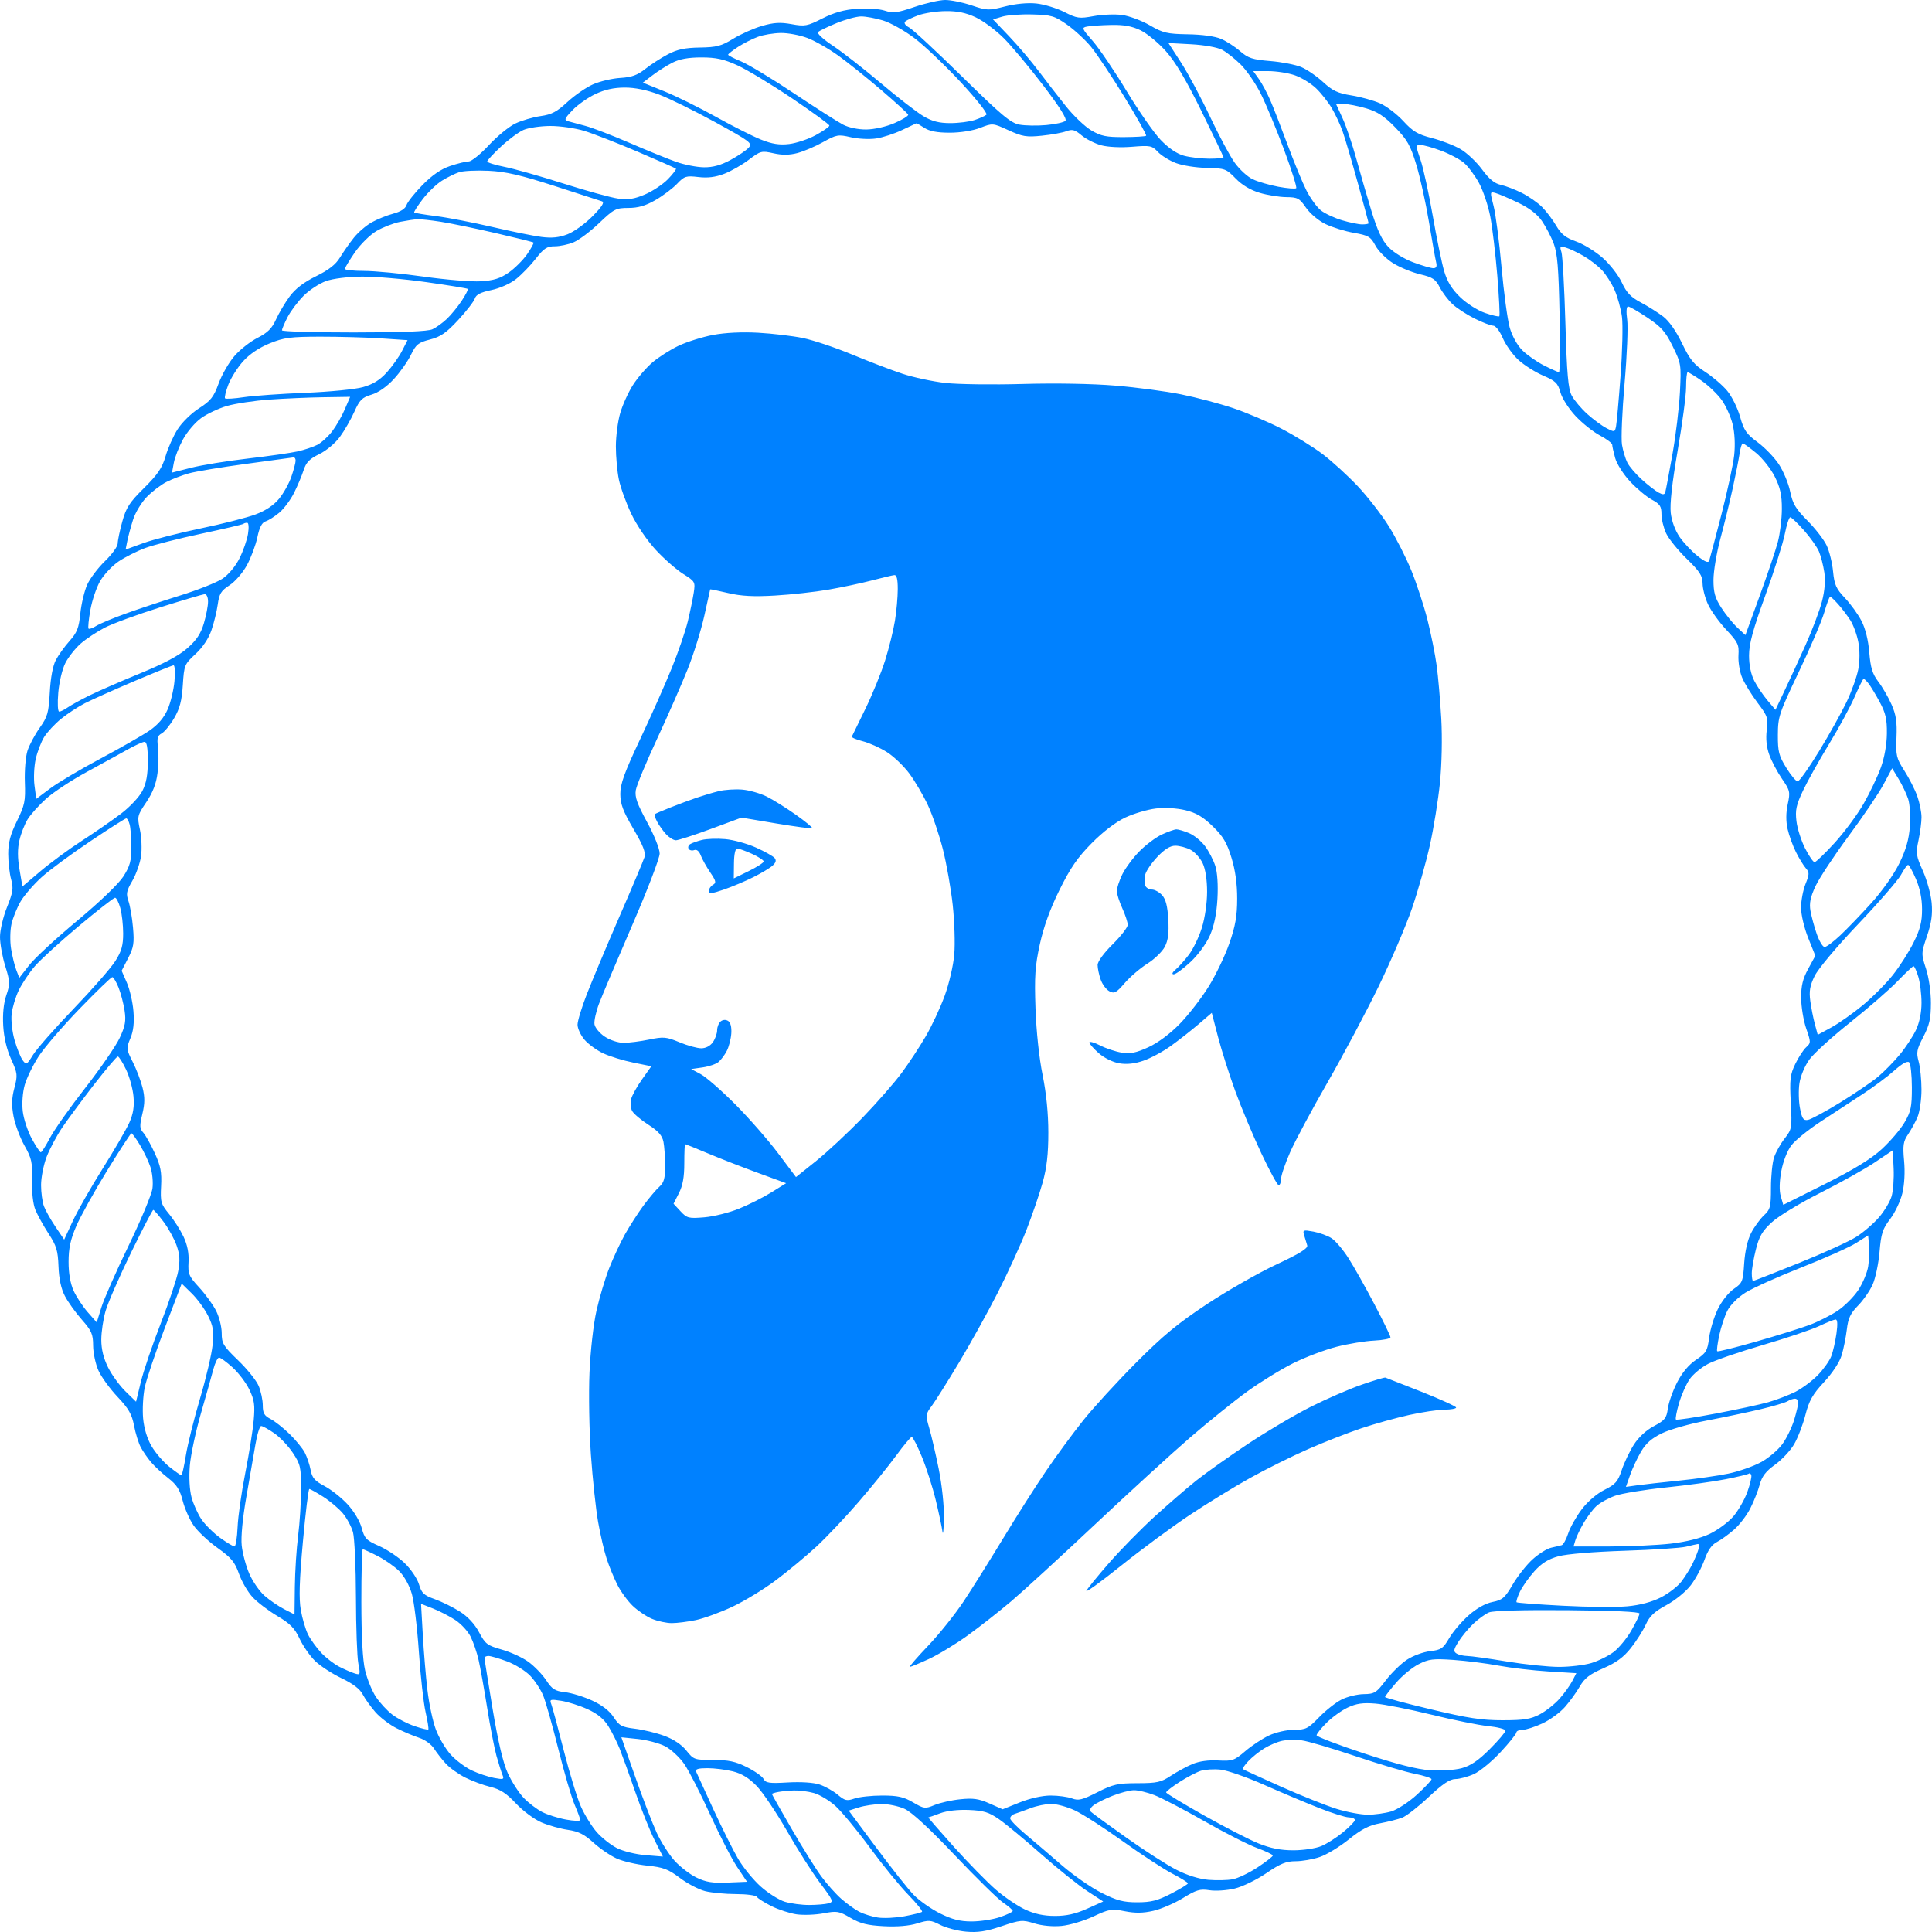 <?xml version="1.0" encoding="UTF-8"?> <svg xmlns="http://www.w3.org/2000/svg" width="75" height="75" viewBox="0 0 75 75" fill="none"> <g clip-path="url(#clip0_158_10)"> <path fill-rule="evenodd" clip-rule="evenodd" d="M35.503 0.269C34.826 0.5 34.669 0.52 34.346 0.413C34.136 0.344 33.665 0.312 33.27 0.34C32.772 0.376 32.382 0.485 31.927 0.715C31.334 1.015 31.244 1.032 30.726 0.937C30.29 0.858 30.036 0.873 29.581 1.006C29.259 1.099 28.755 1.324 28.462 1.504C28.003 1.787 27.819 1.835 27.166 1.845C26.587 1.854 26.29 1.917 25.927 2.108C25.664 2.246 25.269 2.501 25.05 2.675C24.742 2.919 24.522 2.998 24.077 3.025C23.761 3.044 23.284 3.157 23.018 3.275C22.752 3.392 22.305 3.701 22.025 3.96C21.616 4.34 21.414 4.447 20.986 4.506C20.694 4.547 20.253 4.676 20.008 4.793C19.762 4.91 19.298 5.289 18.977 5.636C18.656 5.983 18.304 6.267 18.195 6.267C18.085 6.267 17.76 6.347 17.472 6.445C17.116 6.565 16.772 6.803 16.398 7.184C16.096 7.494 15.819 7.843 15.781 7.961C15.737 8.099 15.556 8.216 15.268 8.293C15.023 8.358 14.645 8.511 14.428 8.632C14.211 8.753 13.898 9.023 13.732 9.233C13.566 9.442 13.326 9.786 13.197 9.997C13.033 10.269 12.76 10.482 12.267 10.724C11.792 10.958 11.465 11.209 11.243 11.51C11.064 11.753 10.826 12.155 10.713 12.404C10.556 12.751 10.389 12.917 9.995 13.117C9.712 13.26 9.307 13.58 9.095 13.828C8.882 14.076 8.608 14.555 8.485 14.893C8.295 15.414 8.181 15.558 7.728 15.849C7.432 16.038 7.06 16.402 6.894 16.665C6.729 16.925 6.518 17.396 6.427 17.711C6.294 18.168 6.124 18.418 5.593 18.943C5.028 19.501 4.898 19.701 4.747 20.247C4.649 20.601 4.569 20.984 4.569 21.098C4.569 21.212 4.347 21.52 4.075 21.782C3.803 22.044 3.492 22.457 3.383 22.7C3.275 22.943 3.156 23.445 3.118 23.816C3.062 24.376 2.991 24.556 2.7 24.882C2.507 25.098 2.267 25.433 2.166 25.626C2.051 25.845 1.963 26.315 1.933 26.874C1.889 27.673 1.847 27.823 1.54 28.255C1.351 28.522 1.137 28.923 1.066 29.146C0.994 29.369 0.949 29.919 0.965 30.368C0.992 31.102 0.961 31.254 0.657 31.875C0.401 32.397 0.319 32.708 0.319 33.15C0.32 33.472 0.37 33.915 0.432 34.136C0.527 34.481 0.505 34.635 0.272 35.217C0.121 35.593 0 36.109 0 36.373C0 36.636 0.092 37.145 0.204 37.505C0.392 38.109 0.395 38.195 0.245 38.635C0.14 38.944 0.098 39.36 0.125 39.823C0.152 40.279 0.263 40.745 0.433 41.12C0.682 41.668 0.689 41.736 0.558 42.235C0.452 42.636 0.444 42.908 0.527 43.343C0.588 43.659 0.779 44.169 0.951 44.474C1.228 44.965 1.262 45.121 1.244 45.811C1.231 46.289 1.281 46.736 1.373 46.964C1.457 47.168 1.687 47.584 1.884 47.888C2.192 48.359 2.248 48.545 2.271 49.163C2.289 49.647 2.371 50.027 2.519 50.311C2.641 50.545 2.937 50.959 3.177 51.23C3.558 51.663 3.613 51.79 3.615 52.24C3.616 52.523 3.71 52.959 3.823 53.208C3.936 53.458 4.27 53.916 4.564 54.227C4.994 54.682 5.12 54.901 5.203 55.342C5.261 55.643 5.378 56.021 5.464 56.182C5.55 56.343 5.731 56.604 5.865 56.763C6 56.922 6.299 57.2 6.531 57.38C6.862 57.638 6.983 57.828 7.093 58.261C7.171 58.564 7.361 58.995 7.517 59.22C7.672 59.444 8.088 59.835 8.442 60.088C8.982 60.473 9.116 60.636 9.279 61.098C9.386 61.401 9.625 61.81 9.81 62.007C9.996 62.205 10.428 62.533 10.771 62.736C11.268 63.031 11.442 63.209 11.631 63.615C11.762 63.895 12.031 64.283 12.23 64.477C12.429 64.671 12.89 64.972 13.256 65.147C13.702 65.36 13.973 65.566 14.081 65.776C14.17 65.947 14.393 66.259 14.576 66.468C14.76 66.677 15.129 66.958 15.398 67.092C15.666 67.227 16.061 67.393 16.275 67.463C16.49 67.532 16.747 67.718 16.847 67.876C16.947 68.033 17.154 68.299 17.307 68.465C17.46 68.631 17.801 68.875 18.064 69.007C18.327 69.139 18.767 69.302 19.043 69.369C19.423 69.462 19.661 69.618 20.029 70.011C20.298 70.298 20.74 70.627 21.016 70.745C21.292 70.863 21.756 70.994 22.048 71.036C22.459 71.096 22.684 71.209 23.039 71.534C23.292 71.764 23.7 72.042 23.945 72.151C24.191 72.26 24.723 72.383 25.126 72.424C25.749 72.488 25.94 72.56 26.389 72.899C26.68 73.119 27.122 73.351 27.372 73.414C27.622 73.477 28.162 73.528 28.571 73.528C28.98 73.528 29.345 73.577 29.381 73.637C29.418 73.697 29.672 73.857 29.945 73.995C30.219 74.132 30.658 74.275 30.921 74.314C31.184 74.352 31.654 74.335 31.966 74.276C32.491 74.176 32.57 74.189 33.016 74.451C33.395 74.673 33.674 74.743 34.309 74.776C34.825 74.804 35.294 74.764 35.606 74.667C36.055 74.528 36.125 74.532 36.5 74.725C36.724 74.839 37.174 74.957 37.5 74.987C37.954 75.028 38.277 74.979 38.877 74.777C39.612 74.529 39.69 74.523 40.152 74.666C40.45 74.759 40.865 74.798 41.208 74.765C41.518 74.736 42.073 74.57 42.441 74.398C43.061 74.109 43.153 74.093 43.667 74.195C44.068 74.274 44.374 74.27 44.77 74.179C45.072 74.111 45.59 73.887 45.923 73.683C46.441 73.364 46.587 73.321 46.951 73.379C47.185 73.416 47.624 73.388 47.928 73.315C48.235 73.241 48.781 72.976 49.158 72.718C49.701 72.346 49.928 72.253 50.295 72.253C50.547 72.253 50.97 72.18 51.235 72.089C51.5 71.999 52.007 71.692 52.361 71.406C52.851 71.012 53.143 70.86 53.572 70.781C53.883 70.723 54.271 70.625 54.432 70.563C54.594 70.501 55.059 70.139 55.464 69.758C56.004 69.251 56.281 69.065 56.498 69.063C56.661 69.062 56.986 68.974 57.219 68.868C57.453 68.761 57.919 68.377 58.255 68.014C58.592 67.651 58.866 67.308 58.866 67.253C58.866 67.198 58.974 67.153 59.105 67.152C59.237 67.151 59.584 67.04 59.877 66.903C60.169 66.767 60.562 66.481 60.75 66.266C60.938 66.053 61.198 65.693 61.328 65.467C61.513 65.146 61.711 64.993 62.244 64.761C62.743 64.543 63.028 64.334 63.313 63.973C63.526 63.703 63.787 63.291 63.892 63.059C64.039 62.736 64.225 62.561 64.689 62.31C65.033 62.124 65.443 61.79 65.638 61.535C65.826 61.288 66.065 60.845 66.169 60.55C66.298 60.182 66.449 59.966 66.648 59.862C66.808 59.779 67.11 59.561 67.319 59.377C67.528 59.194 67.811 58.823 67.947 58.554C68.084 58.285 68.248 57.87 68.312 57.633C68.399 57.31 68.547 57.116 68.906 56.859C69.169 56.67 69.502 56.314 69.647 56.067C69.791 55.821 69.989 55.309 70.085 54.931C70.229 54.372 70.364 54.132 70.811 53.65C71.14 53.295 71.414 52.877 71.494 52.609C71.568 52.364 71.657 51.915 71.694 51.612C71.745 51.175 71.834 50.984 72.127 50.686C72.33 50.48 72.586 50.112 72.695 49.87C72.804 49.627 72.925 49.055 72.964 48.599C73.024 47.887 73.082 47.707 73.376 47.322C73.564 47.076 73.777 46.625 73.85 46.321C73.931 45.983 73.957 45.492 73.917 45.064C73.862 44.465 73.884 44.313 74.067 44.042C74.186 43.866 74.353 43.562 74.438 43.365C74.522 43.167 74.592 42.689 74.592 42.302C74.592 41.915 74.542 41.42 74.481 41.203C74.386 40.857 74.408 40.74 74.665 40.247C74.902 39.791 74.957 39.545 74.958 38.941C74.959 38.511 74.879 37.948 74.768 37.607C74.579 37.025 74.58 37.007 74.808 36.332C74.98 35.823 75.026 35.493 74.987 35.048C74.957 34.718 74.804 34.16 74.646 33.808C74.382 33.22 74.368 33.123 74.476 32.622C74.54 32.322 74.593 31.918 74.593 31.724C74.593 31.529 74.52 31.163 74.43 30.91C74.341 30.657 74.115 30.212 73.929 29.922C73.616 29.434 73.593 29.335 73.622 28.625C73.647 28.022 73.605 27.745 73.429 27.347C73.306 27.068 73.075 26.669 72.916 26.462C72.688 26.162 72.616 25.927 72.566 25.329C72.528 24.856 72.415 24.398 72.265 24.107C72.132 23.85 71.843 23.449 71.621 23.215C71.278 22.853 71.21 22.7 71.16 22.186C71.129 21.854 71.017 21.4 70.912 21.177C70.807 20.953 70.472 20.52 70.168 20.214C69.71 19.754 69.593 19.557 69.494 19.081C69.429 18.765 69.23 18.288 69.054 18.021C68.877 17.755 68.505 17.37 68.228 17.166C67.796 16.849 67.698 16.706 67.55 16.18C67.455 15.841 67.23 15.387 67.05 15.171C66.87 14.955 66.485 14.624 66.193 14.435C65.757 14.152 65.599 13.957 65.296 13.329C65.069 12.856 64.791 12.46 64.565 12.288C64.364 12.135 63.974 11.889 63.697 11.742C63.306 11.535 63.142 11.361 62.958 10.965C62.828 10.685 62.493 10.254 62.212 10.007C61.931 9.759 61.468 9.474 61.182 9.373C60.778 9.23 60.606 9.093 60.411 8.761C60.274 8.526 60.025 8.198 59.86 8.033C59.694 7.867 59.343 7.623 59.08 7.49C58.816 7.358 58.447 7.216 58.259 7.175C58.016 7.123 57.806 6.95 57.532 6.576C57.319 6.287 56.946 5.934 56.702 5.791C56.458 5.648 55.958 5.454 55.592 5.36C55.04 5.219 54.849 5.106 54.479 4.702C54.233 4.434 53.827 4.124 53.577 4.012C53.327 3.901 52.827 3.762 52.467 3.704C51.93 3.618 51.731 3.524 51.362 3.184C51.114 2.956 50.732 2.694 50.512 2.602C50.292 2.51 49.751 2.405 49.309 2.369C48.622 2.313 48.454 2.258 48.142 1.987C47.942 1.813 47.607 1.597 47.398 1.508C47.169 1.409 46.662 1.339 46.115 1.331C45.31 1.318 45.15 1.281 44.637 0.983C44.321 0.8 43.837 0.619 43.562 0.581C43.287 0.543 42.79 0.563 42.456 0.625C41.896 0.728 41.809 0.716 41.312 0.464C41.016 0.314 40.528 0.166 40.228 0.135C39.893 0.101 39.425 0.145 39.015 0.25C38.379 0.413 38.318 0.411 37.719 0.209C37.373 0.093 36.91 -0.001 36.689 1.74098e-05C36.468 0.002 35.934 0.123 35.503 0.269ZM37.881 0.674C38.173 0.811 38.666 1.179 38.977 1.492C39.287 1.805 39.974 2.628 40.503 3.322C41.145 4.164 41.429 4.62 41.359 4.691C41.3 4.749 40.965 4.823 40.613 4.855C40.261 4.887 39.793 4.879 39.571 4.837C39.235 4.774 38.872 4.47 37.356 2.98C36.359 1.999 35.43 1.138 35.292 1.066C35.148 0.99 35.082 0.894 35.136 0.84C35.187 0.789 35.419 0.677 35.652 0.592C35.884 0.507 36.361 0.434 36.712 0.431C37.17 0.426 37.499 0.495 37.881 0.674ZM41.419 0.954C41.711 1.158 42.134 1.55 42.359 1.824C42.584 2.098 43.167 2.975 43.655 3.771C44.142 4.568 44.519 5.242 44.492 5.269C44.465 5.296 44.077 5.32 43.629 5.322C42.949 5.325 42.74 5.283 42.366 5.063C42.12 4.919 41.676 4.497 41.38 4.125C41.083 3.754 40.607 3.14 40.321 2.76C40.036 2.38 39.52 1.773 39.176 1.411L38.549 0.753L38.906 0.645C39.102 0.586 39.628 0.547 40.075 0.56C40.815 0.58 40.937 0.616 41.419 0.954ZM34.275 0.793C34.563 0.88 35.112 1.187 35.494 1.476C35.877 1.764 36.685 2.532 37.289 3.183C37.899 3.839 38.347 4.404 38.294 4.452C38.242 4.499 38.037 4.592 37.838 4.658C37.639 4.725 37.213 4.779 36.891 4.779C36.459 4.779 36.187 4.71 35.854 4.514C35.606 4.369 34.86 3.791 34.198 3.231C33.535 2.67 32.694 2.014 32.33 1.773C31.965 1.532 31.706 1.294 31.756 1.245C31.805 1.196 32.127 1.039 32.472 0.898C32.817 0.756 33.246 0.639 33.425 0.637C33.605 0.636 33.987 0.706 34.275 0.793ZM44.276 1.176C44.528 1.298 44.972 1.664 45.262 1.99C45.63 2.402 46.05 3.112 46.644 4.32C47.113 5.276 47.497 6.081 47.497 6.109C47.497 6.137 47.246 6.16 46.939 6.16C46.632 6.159 46.19 6.107 45.956 6.043C45.681 5.967 45.363 5.75 45.053 5.426C44.79 5.151 44.193 4.293 43.726 3.519C43.259 2.746 42.672 1.88 42.422 1.594C41.989 1.098 41.979 1.073 42.209 1.029C42.341 1.003 42.757 0.976 43.133 0.968C43.632 0.958 43.941 1.014 44.276 1.176ZM31.342 1.474C31.633 1.584 32.172 1.891 32.538 2.155C32.905 2.418 33.66 3.023 34.215 3.499C34.77 3.974 35.238 4.402 35.255 4.45C35.272 4.498 35.032 4.646 34.723 4.779C34.399 4.919 33.937 5.023 33.63 5.026C33.315 5.029 32.948 4.953 32.727 4.838C32.523 4.732 31.662 4.183 30.814 3.618C29.967 3.052 29.047 2.497 28.77 2.383C28.492 2.269 28.265 2.152 28.266 2.122C28.267 2.093 28.44 1.957 28.652 1.819C28.864 1.682 29.21 1.506 29.422 1.429C29.632 1.351 30.032 1.284 30.309 1.28C30.586 1.276 31.051 1.363 31.342 1.474ZM47.444 1.934C47.619 2.026 47.947 2.286 48.172 2.511C48.397 2.735 48.743 3.239 48.94 3.63C49.137 4.02 49.542 4.993 49.84 5.792C50.137 6.59 50.353 7.271 50.319 7.305C50.285 7.339 49.974 7.313 49.626 7.249C49.279 7.184 48.831 7.054 48.632 6.959C48.432 6.865 48.118 6.577 47.933 6.319C47.748 6.062 47.314 5.252 46.969 4.52C46.623 3.787 46.119 2.846 45.849 2.429L45.358 1.67L46.242 1.718C46.752 1.746 47.26 1.837 47.444 1.934ZM28.623 2.534C28.993 2.702 29.949 3.279 30.746 3.816C31.543 4.353 32.196 4.83 32.196 4.875C32.196 4.921 31.959 5.087 31.668 5.245C31.378 5.403 30.912 5.558 30.632 5.591C30.255 5.635 29.975 5.591 29.548 5.421C29.231 5.295 28.442 4.897 27.794 4.536C27.147 4.175 26.243 3.728 25.786 3.544L24.955 3.208L25.33 2.922C25.536 2.764 25.885 2.544 26.104 2.432C26.381 2.291 26.724 2.229 27.227 2.229C27.796 2.229 28.093 2.294 28.623 2.534ZM50.272 2.924C50.528 3.014 50.897 3.241 51.092 3.429C51.287 3.616 51.56 3.962 51.7 4.198C51.839 4.434 52.029 4.84 52.121 5.101C52.214 5.362 52.478 6.261 52.709 7.099C52.94 7.936 53.129 8.642 53.129 8.666C53.129 8.691 53.018 8.711 52.882 8.711C52.747 8.711 52.395 8.639 52.1 8.551C51.805 8.464 51.436 8.292 51.28 8.169C51.124 8.046 50.871 7.699 50.718 7.398C50.565 7.097 50.237 6.301 49.988 5.629C49.739 4.957 49.435 4.174 49.312 3.89C49.189 3.606 48.99 3.235 48.87 3.067L48.651 2.76H49.23C49.547 2.76 50.017 2.834 50.272 2.924ZM25.579 3.668C25.975 3.817 26.959 4.301 27.765 4.743C29.133 5.494 29.22 5.56 29.064 5.732C28.972 5.834 28.656 6.048 28.362 6.208C27.986 6.412 27.678 6.498 27.328 6.494C27.054 6.491 26.567 6.396 26.245 6.282C25.924 6.168 25.107 5.835 24.43 5.542C23.753 5.249 22.988 4.955 22.73 4.888C22.472 4.821 22.172 4.74 22.064 4.709C21.89 4.658 21.908 4.61 22.224 4.277C22.419 4.071 22.819 3.79 23.111 3.651C23.476 3.478 23.833 3.399 24.251 3.399C24.646 3.398 25.111 3.492 25.579 3.668ZM53.029 4.204C53.472 4.334 53.735 4.506 54.158 4.94C54.629 5.423 54.75 5.635 54.98 6.391C55.129 6.878 55.349 7.874 55.47 8.604C55.591 9.335 55.717 10.04 55.749 10.172C55.791 10.343 55.761 10.411 55.641 10.411C55.549 10.411 55.197 10.308 54.859 10.182C54.509 10.052 54.097 9.798 53.901 9.592C53.651 9.329 53.472 8.951 53.243 8.201C53.07 7.634 52.803 6.715 52.651 6.16C52.499 5.605 52.26 4.9 52.12 4.593L51.865 4.035H52.159C52.32 4.035 52.712 4.111 53.029 4.204ZM35.887 4.965C36.085 5.094 36.383 5.151 36.867 5.151C37.277 5.151 37.761 5.074 38.049 4.963C38.535 4.775 38.538 4.775 39.151 5.056C39.689 5.303 39.848 5.329 40.444 5.267C40.818 5.229 41.247 5.151 41.398 5.093C41.626 5.007 41.726 5.034 41.986 5.253C42.159 5.398 42.501 5.572 42.747 5.639C43.009 5.71 43.505 5.734 43.948 5.697C44.652 5.639 44.719 5.652 44.947 5.895C45.081 6.038 45.396 6.233 45.647 6.329C45.898 6.425 46.436 6.51 46.843 6.518C47.55 6.532 47.601 6.55 47.967 6.927C48.215 7.183 48.543 7.379 48.899 7.485C49.201 7.575 49.667 7.65 49.934 7.652C50.374 7.656 50.445 7.693 50.699 8.062C50.858 8.292 51.186 8.568 51.456 8.698C51.718 8.825 52.215 8.979 52.56 9.039C53.127 9.139 53.208 9.187 53.397 9.538C53.512 9.751 53.822 10.058 54.085 10.22C54.348 10.382 54.819 10.575 55.132 10.649C55.616 10.763 55.729 10.838 55.892 11.155C55.998 11.359 56.22 11.653 56.386 11.807C56.552 11.962 56.938 12.213 57.242 12.365C57.547 12.517 57.872 12.642 57.963 12.642C58.06 12.642 58.217 12.845 58.337 13.123C58.45 13.388 58.723 13.77 58.944 13.972C59.164 14.174 59.596 14.448 59.903 14.58C60.389 14.789 60.476 14.874 60.575 15.231C60.638 15.46 60.897 15.866 61.16 16.147C61.419 16.425 61.846 16.766 62.109 16.905C62.371 17.044 62.586 17.206 62.586 17.264C62.586 17.323 62.638 17.556 62.701 17.783C62.764 18.011 63.025 18.419 63.283 18.695C63.54 18.97 63.918 19.285 64.124 19.396C64.438 19.565 64.498 19.655 64.498 19.956C64.498 20.153 64.579 20.488 64.679 20.702C64.778 20.915 65.137 21.359 65.476 21.689C65.983 22.182 66.092 22.352 66.094 22.645C66.095 22.842 66.188 23.205 66.301 23.452C66.413 23.699 66.732 24.145 67.01 24.442C67.469 24.933 67.513 25.023 67.487 25.439C67.472 25.691 67.535 26.08 67.629 26.304C67.723 26.529 67.99 26.965 68.224 27.275C68.619 27.798 68.645 27.873 68.585 28.342C68.543 28.675 68.576 29 68.683 29.299C68.773 29.548 68.995 29.969 69.177 30.233C69.489 30.687 69.502 30.744 69.4 31.218C69.329 31.55 69.327 31.879 69.394 32.18C69.451 32.432 69.597 32.837 69.72 33.08C69.842 33.323 70.014 33.604 70.102 33.704C70.245 33.867 70.243 33.933 70.09 34.317C69.995 34.554 69.917 34.966 69.917 35.233C69.917 35.507 70.037 36.018 70.194 36.41L70.471 37.102L70.194 37.611C69.983 37.999 69.918 38.268 69.921 38.743C69.923 39.086 70.011 39.617 70.116 39.923C70.302 40.46 70.302 40.485 70.115 40.654C70.009 40.75 69.819 41.042 69.693 41.302C69.492 41.718 69.471 41.901 69.518 42.799C69.57 43.791 69.562 43.834 69.279 44.198C69.118 44.404 68.933 44.736 68.868 44.934C68.802 45.133 68.748 45.663 68.748 46.111C68.748 46.852 68.723 46.95 68.472 47.184C68.32 47.326 68.098 47.633 67.977 47.867C67.841 48.131 67.74 48.577 67.709 49.043C67.663 49.752 67.641 49.806 67.303 50.038C67.1 50.177 66.831 50.519 66.682 50.828C66.537 51.128 66.387 51.626 66.348 51.934C66.283 52.439 66.234 52.523 65.841 52.787C65.556 52.978 65.301 53.284 65.103 53.67C64.937 53.994 64.776 54.45 64.745 54.683C64.695 55.054 64.629 55.136 64.204 55.362C63.901 55.523 63.607 55.795 63.421 56.089C63.258 56.347 63.047 56.79 62.953 57.073C62.806 57.515 62.711 57.623 62.285 57.835C61.989 57.982 61.633 58.288 61.404 58.59C61.192 58.87 60.955 59.29 60.878 59.524C60.801 59.758 60.687 59.965 60.626 59.983C60.564 60.001 60.381 60.045 60.218 60.081C60.056 60.116 59.731 60.319 59.496 60.532C59.261 60.744 58.913 61.184 58.723 61.51C58.418 62.03 58.325 62.112 57.941 62.188C57.666 62.242 57.325 62.432 57.015 62.705C56.746 62.942 56.406 63.341 56.259 63.59C56.021 63.997 55.943 64.05 55.515 64.098C55.252 64.128 54.847 64.278 54.615 64.432C54.383 64.585 54.013 64.947 53.794 65.235C53.427 65.717 53.357 65.76 52.938 65.766C52.688 65.769 52.299 65.865 52.074 65.98C51.85 66.094 51.457 66.404 51.202 66.669C50.78 67.106 50.692 67.15 50.232 67.151C49.946 67.152 49.524 67.248 49.261 67.372C49.005 67.492 48.59 67.766 48.339 67.982C47.914 68.346 47.839 68.371 47.291 68.341C46.916 68.32 46.55 68.371 46.289 68.481C46.064 68.576 45.685 68.782 45.449 68.938C45.072 69.188 44.913 69.223 44.154 69.224C43.388 69.225 43.212 69.265 42.599 69.576C42.01 69.874 41.863 69.91 41.614 69.815C41.452 69.754 41.08 69.703 40.787 69.703C40.466 69.703 39.989 69.809 39.588 69.97L38.922 70.237L38.409 70.01C37.997 69.827 37.776 69.796 37.278 69.848C36.938 69.883 36.488 69.984 36.278 70.072C35.914 70.224 35.872 70.219 35.444 69.968C35.08 69.754 34.85 69.703 34.248 69.703C33.838 69.703 33.352 69.756 33.169 69.82C32.874 69.922 32.798 69.905 32.518 69.669C32.344 69.523 32.026 69.345 31.813 69.275C31.579 69.197 31.089 69.166 30.583 69.195C29.861 69.237 29.727 69.218 29.642 69.059C29.588 68.957 29.294 68.75 28.989 68.598C28.55 68.379 28.28 68.322 27.686 68.322C26.96 68.322 26.927 68.311 26.646 67.959C26.463 67.729 26.15 67.519 25.796 67.388C25.488 67.274 24.973 67.148 24.652 67.109C24.134 67.046 24.039 66.995 23.821 66.661C23.659 66.413 23.373 66.193 22.983 66.014C22.656 65.864 22.184 65.719 21.932 65.691C21.544 65.647 21.433 65.577 21.202 65.226C21.051 64.999 20.741 64.678 20.511 64.511C20.282 64.345 19.816 64.131 19.477 64.036C18.915 63.877 18.838 63.819 18.598 63.365C18.428 63.045 18.163 62.758 17.854 62.562C17.589 62.394 17.151 62.177 16.879 62.08C16.454 61.929 16.367 61.847 16.264 61.5C16.197 61.276 15.948 60.909 15.707 60.678C15.468 60.448 15.023 60.15 14.717 60.015C14.22 59.796 14.15 59.723 14.041 59.315C13.97 59.051 13.74 58.665 13.494 58.399C13.261 58.145 12.858 57.826 12.599 57.689C12.217 57.486 12.115 57.369 12.059 57.066C12.02 56.861 11.919 56.558 11.833 56.392C11.747 56.227 11.479 55.899 11.236 55.663C10.994 55.428 10.662 55.166 10.498 55.082C10.258 54.958 10.201 54.856 10.201 54.555C10.201 54.35 10.129 54.012 10.042 53.803C9.955 53.595 9.596 53.147 9.245 52.809C8.666 52.251 8.607 52.153 8.607 51.753C8.607 51.51 8.508 51.118 8.387 50.881C8.266 50.643 7.97 50.236 7.729 49.975C7.329 49.541 7.294 49.457 7.319 48.99C7.337 48.648 7.273 48.325 7.126 48.011C7.004 47.753 6.751 47.355 6.562 47.126C6.245 46.74 6.222 46.661 6.254 46.044C6.282 45.502 6.236 45.263 6.008 44.766C5.854 44.429 5.653 44.071 5.562 43.97C5.419 43.812 5.414 43.71 5.525 43.246C5.625 42.831 5.626 42.592 5.532 42.218C5.465 41.95 5.293 41.501 5.151 41.221C4.902 40.73 4.899 40.694 5.062 40.304C5.18 40.021 5.216 39.704 5.18 39.257C5.152 38.904 5.037 38.406 4.925 38.15L4.722 37.684L4.973 37.197C5.189 36.779 5.216 36.611 5.163 36.011C5.13 35.627 5.05 35.164 4.987 34.982C4.888 34.697 4.908 34.587 5.137 34.193C5.283 33.941 5.435 33.511 5.475 33.239C5.514 32.966 5.495 32.503 5.432 32.209C5.322 31.694 5.33 31.658 5.68 31.139C5.932 30.764 6.064 30.422 6.115 30.01C6.156 29.684 6.164 29.229 6.133 28.998C6.087 28.66 6.115 28.557 6.276 28.471C6.385 28.413 6.604 28.145 6.761 27.877C6.98 27.503 7.058 27.204 7.097 26.593C7.147 25.82 7.162 25.783 7.588 25.39C7.862 25.138 8.095 24.792 8.206 24.472C8.304 24.19 8.415 23.736 8.453 23.465C8.511 23.048 8.581 22.933 8.909 22.72C9.126 22.58 9.425 22.235 9.586 21.939C9.745 21.647 9.927 21.16 9.991 20.856C10.073 20.465 10.168 20.284 10.314 20.237C10.428 20.201 10.666 20.049 10.844 19.9C11.022 19.75 11.278 19.407 11.413 19.137C11.549 18.867 11.716 18.469 11.786 18.254C11.886 17.946 12.017 17.812 12.395 17.629C12.668 17.496 13.015 17.206 13.196 16.958C13.372 16.717 13.624 16.279 13.756 15.984C13.961 15.524 14.056 15.43 14.422 15.32C14.69 15.24 15.014 15.014 15.288 14.716C15.53 14.454 15.828 14.031 15.952 13.776C16.15 13.368 16.239 13.297 16.692 13.181C17.104 13.075 17.323 12.924 17.787 12.423C18.106 12.079 18.396 11.703 18.433 11.589C18.48 11.438 18.659 11.347 19.071 11.261C19.404 11.192 19.807 11.012 20.034 10.832C20.249 10.661 20.594 10.305 20.799 10.041C21.113 9.639 21.233 9.561 21.535 9.561C21.733 9.561 22.063 9.491 22.268 9.405C22.473 9.319 22.918 8.985 23.257 8.661C23.833 8.112 23.908 8.073 24.395 8.072C24.776 8.071 25.061 7.988 25.449 7.764C25.741 7.595 26.117 7.312 26.285 7.134C26.567 6.837 26.633 6.816 27.108 6.872C27.469 6.915 27.772 6.878 28.111 6.748C28.378 6.646 28.809 6.4 29.069 6.202C29.52 5.858 29.564 5.846 30.026 5.95C30.365 6.026 30.644 6.023 30.955 5.941C31.199 5.877 31.648 5.686 31.953 5.515C32.474 5.225 32.539 5.213 33.026 5.326C33.311 5.392 33.755 5.414 34.013 5.375C34.27 5.336 34.719 5.19 35.012 5.05C35.304 4.91 35.557 4.792 35.573 4.787C35.59 4.783 35.731 4.863 35.887 4.965ZM22.686 5.082C23.037 5.19 23.969 5.554 24.758 5.891C25.547 6.228 26.213 6.523 26.238 6.546C26.263 6.569 26.126 6.752 25.932 6.952C25.738 7.152 25.339 7.419 25.044 7.546C24.629 7.724 24.393 7.761 24.002 7.71C23.725 7.673 22.765 7.409 21.87 7.124C20.974 6.839 19.943 6.547 19.578 6.476C19.213 6.404 18.914 6.31 18.914 6.267C18.914 6.224 19.154 5.965 19.447 5.691C19.74 5.417 20.134 5.125 20.323 5.043C20.512 4.961 20.978 4.892 21.358 4.89C21.738 4.888 22.335 4.975 22.686 5.082ZM55.942 5.85C56.267 5.971 56.665 6.182 56.828 6.319C56.99 6.456 57.254 6.809 57.415 7.104C57.575 7.398 57.773 7.988 57.854 8.414C57.935 8.84 58.057 9.873 58.126 10.71C58.194 11.547 58.23 12.252 58.204 12.277C58.179 12.302 57.929 12.245 57.649 12.149C57.365 12.052 56.939 11.783 56.686 11.538C56.363 11.228 56.183 10.936 56.063 10.53C55.971 10.216 55.77 9.243 55.618 8.368C55.465 7.492 55.252 6.518 55.144 6.202C54.95 5.64 54.95 5.629 55.149 5.629C55.261 5.629 55.617 5.728 55.942 5.85ZM21.517 7.216C22.452 7.516 23.285 7.786 23.369 7.815C23.476 7.853 23.369 8.022 23.001 8.395C22.715 8.685 22.277 9.001 22.027 9.096C21.698 9.222 21.419 9.25 21.014 9.197C20.706 9.158 19.847 8.983 19.104 8.809C18.361 8.636 17.384 8.447 16.935 8.39C16.485 8.333 16.1 8.27 16.08 8.249C16.059 8.229 16.209 7.995 16.412 7.728C16.616 7.462 16.951 7.14 17.159 7.012C17.366 6.883 17.666 6.736 17.826 6.684C17.986 6.632 18.499 6.608 18.967 6.63C19.624 6.66 20.202 6.793 21.517 7.216ZM58.931 7.867C59.363 8.074 59.673 8.311 59.856 8.577C60.008 8.797 60.215 9.191 60.314 9.454C60.458 9.833 60.505 10.402 60.542 12.191C60.567 13.432 60.557 14.448 60.52 14.448C60.483 14.448 60.221 14.331 59.938 14.188C59.655 14.044 59.275 13.778 59.093 13.596C58.897 13.4 58.698 13.04 58.606 12.714C58.52 12.412 58.377 11.351 58.288 10.357C58.199 9.364 58.06 8.299 57.98 7.991C57.836 7.44 57.837 7.432 58.058 7.494C58.181 7.528 58.574 7.696 58.931 7.867ZM17.107 8.608C17.487 8.667 18.444 8.864 19.233 9.047C20.021 9.229 20.686 9.394 20.709 9.414C20.733 9.434 20.621 9.639 20.462 9.869C20.302 10.099 19.979 10.421 19.744 10.584C19.417 10.81 19.163 10.89 18.663 10.92C18.304 10.942 17.306 10.86 16.444 10.738C15.583 10.617 14.543 10.517 14.133 10.517C13.723 10.517 13.388 10.481 13.388 10.438C13.388 10.395 13.563 10.106 13.777 9.795C13.992 9.483 14.366 9.114 14.616 8.967C14.864 8.822 15.275 8.662 15.529 8.612C15.784 8.562 16.087 8.516 16.204 8.51C16.321 8.505 16.727 8.548 17.107 8.608ZM61.47 9.934C61.703 10.069 62.024 10.315 62.181 10.481C62.339 10.647 62.563 10.998 62.679 11.261C62.795 11.524 62.923 11.991 62.964 12.299C63.005 12.606 62.981 13.634 62.91 14.583C62.84 15.532 62.761 16.416 62.735 16.549C62.688 16.781 62.676 16.783 62.364 16.622C62.187 16.531 61.85 16.282 61.616 16.071C61.382 15.86 61.112 15.539 61.016 15.36C60.876 15.097 60.827 14.543 60.768 12.536C60.728 11.162 60.659 9.926 60.615 9.788C60.543 9.56 60.56 9.544 60.79 9.613C60.93 9.655 61.236 9.799 61.47 9.934ZM16.545 10.952C17.41 11.074 18.136 11.193 18.159 11.215C18.182 11.238 18.076 11.445 17.923 11.676C17.77 11.907 17.513 12.222 17.35 12.377C17.187 12.532 16.935 12.714 16.789 12.782C16.608 12.866 15.625 12.906 13.734 12.906C12.2 12.907 10.945 12.87 10.945 12.824C10.945 12.778 11.042 12.549 11.161 12.315C11.281 12.081 11.562 11.706 11.786 11.482C12.01 11.258 12.402 11.001 12.658 10.911C12.93 10.814 13.506 10.743 14.048 10.738C14.557 10.733 15.681 10.829 16.545 10.952ZM63.951 12.33C64.489 12.689 64.654 12.876 64.934 13.444C65.261 14.109 65.268 14.157 65.215 15.218C65.185 15.817 65.054 16.906 64.924 17.636C64.793 18.367 64.669 19.026 64.647 19.102C64.617 19.208 64.556 19.212 64.384 19.12C64.261 19.054 63.97 18.828 63.738 18.619C63.505 18.409 63.252 18.113 63.175 17.963C63.099 17.813 63.004 17.498 62.965 17.264C62.926 17.031 62.972 15.957 63.066 14.878C63.16 13.8 63.205 12.688 63.167 12.408C63.124 12.098 63.138 11.898 63.201 11.898C63.258 11.898 63.596 12.092 63.951 12.33ZM27.677 13.003C27.265 13.081 26.666 13.27 26.344 13.422C26.023 13.574 25.564 13.866 25.325 14.071C25.085 14.276 24.745 14.672 24.568 14.951C24.39 15.23 24.169 15.718 24.077 16.035C23.984 16.352 23.908 16.936 23.908 17.331C23.908 17.727 23.96 18.304 24.024 18.614C24.088 18.924 24.305 19.522 24.505 19.944C24.714 20.384 25.119 20.981 25.457 21.346C25.78 21.695 26.259 22.115 26.52 22.279C26.982 22.569 26.994 22.59 26.932 23.002C26.896 23.236 26.792 23.738 26.701 24.118C26.609 24.498 26.331 25.311 26.082 25.924C25.834 26.538 25.282 27.781 24.854 28.687C24.236 29.999 24.078 30.434 24.08 30.824C24.082 31.213 24.185 31.488 24.587 32.175C24.969 32.826 25.074 33.097 25.017 33.28C24.976 33.413 24.537 34.454 24.041 35.594C23.546 36.734 22.979 38.083 22.781 38.592C22.582 39.101 22.42 39.635 22.42 39.779C22.42 39.923 22.54 40.182 22.685 40.356C22.831 40.529 23.159 40.769 23.415 40.889C23.67 41.009 24.196 41.171 24.582 41.249L25.285 41.392L24.926 41.897C24.728 42.175 24.537 42.521 24.5 42.666C24.464 42.812 24.481 43.019 24.539 43.127C24.598 43.236 24.88 43.475 25.167 43.66C25.554 43.908 25.706 44.08 25.755 44.324C25.791 44.505 25.82 44.926 25.82 45.261C25.82 45.747 25.775 45.909 25.594 46.071C25.469 46.182 25.191 46.512 24.976 46.804C24.761 47.097 24.439 47.599 24.259 47.92C24.08 48.242 23.806 48.83 23.649 49.229C23.492 49.627 23.271 50.368 23.156 50.876C23.037 51.406 22.921 52.432 22.884 53.286C22.849 54.104 22.873 55.539 22.939 56.475C23.005 57.411 23.13 58.581 23.217 59.075C23.304 59.569 23.453 60.214 23.55 60.508C23.646 60.802 23.833 61.258 23.966 61.521C24.099 61.784 24.367 62.153 24.562 62.339C24.758 62.526 25.095 62.754 25.312 62.844C25.53 62.935 25.874 63.009 26.078 63.009C26.281 63.009 26.701 62.956 27.011 62.892C27.32 62.827 27.956 62.595 28.424 62.377C28.891 62.158 29.656 61.692 30.124 61.341C30.591 60.99 31.296 60.405 31.69 60.041C32.084 59.677 32.825 58.893 33.337 58.299C33.849 57.704 34.505 56.895 34.793 56.501C35.082 56.106 35.352 55.783 35.394 55.783C35.436 55.783 35.613 56.13 35.788 56.554C35.963 56.977 36.204 57.73 36.324 58.227C36.444 58.724 36.562 59.274 36.585 59.449C36.608 59.625 36.634 59.393 36.643 58.935C36.652 58.451 36.567 57.648 36.441 57.022C36.321 56.428 36.154 55.711 36.071 55.428C35.926 54.933 35.93 54.898 36.171 54.577C36.308 54.393 36.784 53.637 37.228 52.896C37.672 52.156 38.348 50.936 38.73 50.187C39.112 49.437 39.612 48.345 39.841 47.761C40.069 47.176 40.355 46.34 40.476 45.903C40.636 45.327 40.696 44.795 40.696 43.968C40.696 43.228 40.618 42.443 40.474 41.734C40.341 41.084 40.229 40.039 40.198 39.154C40.154 37.908 40.181 37.502 40.366 36.657C40.513 35.982 40.766 35.282 41.129 34.548C41.55 33.695 41.83 33.288 42.379 32.733C42.822 32.285 43.312 31.911 43.687 31.735C44.017 31.581 44.549 31.424 44.871 31.386C45.221 31.345 45.679 31.371 46.013 31.451C46.433 31.552 46.696 31.706 47.076 32.075C47.481 32.468 47.626 32.711 47.805 33.294C47.955 33.783 48.028 34.307 48.027 34.888C48.026 35.563 47.959 35.945 47.722 36.626C47.555 37.105 47.19 37.865 46.91 38.313C46.631 38.761 46.127 39.41 45.79 39.754C45.415 40.137 44.945 40.486 44.575 40.655C44.104 40.871 43.878 40.916 43.546 40.863C43.312 40.826 42.934 40.7 42.706 40.583C42.477 40.467 42.29 40.415 42.29 40.469C42.29 40.522 42.454 40.71 42.654 40.885C42.863 41.069 43.199 41.235 43.449 41.277C43.741 41.327 44.045 41.294 44.387 41.176C44.666 41.081 45.141 40.826 45.443 40.609C45.745 40.393 46.228 40.014 46.517 39.768L47.041 39.319L47.282 40.246C47.415 40.756 47.714 41.699 47.948 42.342C48.181 42.984 48.636 44.072 48.959 44.759C49.283 45.446 49.588 46.008 49.638 46.008C49.688 46.008 49.729 45.9 49.73 45.768C49.73 45.637 49.889 45.171 50.081 44.732C50.274 44.294 50.927 43.075 51.533 42.023C52.138 40.971 53.029 39.297 53.512 38.304C53.995 37.31 54.581 35.94 54.815 35.259C55.048 34.578 55.359 33.478 55.507 32.815C55.655 32.152 55.831 31.059 55.899 30.387C55.971 29.665 55.992 28.645 55.95 27.89C55.91 27.189 55.83 26.26 55.77 25.826C55.711 25.391 55.549 24.592 55.412 24.049C55.274 23.506 54.993 22.65 54.789 22.148C54.584 21.645 54.19 20.87 53.913 20.427C53.636 19.983 53.096 19.286 52.712 18.878C52.327 18.47 51.712 17.908 51.344 17.629C50.975 17.35 50.254 16.904 49.74 16.638C49.225 16.373 48.379 16.014 47.859 15.84C47.338 15.666 46.434 15.427 45.85 15.309C45.266 15.191 44.118 15.038 43.3 14.97C42.408 14.895 40.966 14.87 39.698 14.906C38.536 14.939 37.185 14.921 36.697 14.866C36.209 14.81 35.463 14.651 35.039 14.511C34.615 14.371 33.734 14.035 33.082 13.764C32.43 13.494 31.57 13.205 31.17 13.123C30.77 13.041 29.988 12.948 29.433 12.917C28.798 12.882 28.147 12.914 27.677 13.003ZM14.79 13.136L15.821 13.205L15.609 13.619C15.493 13.847 15.227 14.223 15.018 14.454C14.746 14.754 14.481 14.919 14.092 15.028C13.792 15.113 12.785 15.212 11.848 15.249C10.913 15.286 9.843 15.362 9.47 15.418C9.097 15.474 8.768 15.495 8.737 15.465C8.707 15.434 8.764 15.196 8.863 14.936C8.963 14.675 9.221 14.266 9.437 14.026C9.688 13.747 10.058 13.497 10.466 13.331C11.023 13.105 11.273 13.072 12.432 13.07C13.163 13.069 14.224 13.099 14.79 13.136ZM66.052 14.777C66.314 14.957 66.665 15.293 66.832 15.522C66.998 15.752 67.192 16.182 67.263 16.478C67.342 16.808 67.365 17.27 67.321 17.672C67.282 18.032 67.058 19.068 66.825 19.974C66.591 20.88 66.379 21.685 66.352 21.763C66.318 21.864 66.189 21.814 65.898 21.582C65.674 21.405 65.362 21.074 65.204 20.846C65.029 20.594 64.894 20.227 64.858 19.911C64.819 19.566 64.91 18.747 65.126 17.496C65.307 16.455 65.454 15.343 65.454 15.026C65.454 14.708 65.481 14.448 65.515 14.448C65.548 14.448 65.79 14.596 66.052 14.777ZM13.386 15.888C13.273 16.154 13.051 16.539 12.895 16.744C12.738 16.95 12.479 17.185 12.319 17.268C12.16 17.35 11.813 17.466 11.549 17.525C11.286 17.584 10.415 17.709 9.615 17.802C8.814 17.894 7.826 18.055 7.418 18.159L6.677 18.347L6.748 17.965C6.786 17.755 6.946 17.348 7.102 17.06C7.257 16.772 7.573 16.401 7.803 16.234C8.033 16.067 8.487 15.853 8.812 15.759C9.136 15.665 9.88 15.553 10.465 15.512C11.05 15.47 11.993 15.429 12.561 15.421L13.593 15.405L13.386 15.888ZM68.169 17.582C68.418 17.786 68.746 18.202 68.898 18.506C69.111 18.934 69.173 19.217 69.172 19.756C69.171 20.139 69.101 20.715 69.016 21.037C68.931 21.358 68.612 22.304 68.308 23.138L67.756 24.655L67.441 24.36C67.268 24.198 66.989 23.852 66.822 23.593C66.577 23.214 66.517 23 66.517 22.515C66.517 22.182 66.637 21.463 66.784 20.916C66.932 20.368 67.147 19.491 67.262 18.965C67.378 18.439 67.498 17.829 67.531 17.61C67.563 17.391 67.618 17.211 67.653 17.211C67.688 17.211 67.921 17.378 68.169 17.582ZM11.476 17.883C11.476 17.96 11.403 18.238 11.313 18.5C11.224 18.762 11.008 19.15 10.833 19.362C10.625 19.615 10.309 19.825 9.918 19.971C9.59 20.094 8.632 20.338 7.79 20.513C6.947 20.688 5.947 20.945 5.567 21.082L4.876 21.333L4.942 20.999C4.979 20.815 5.08 20.443 5.166 20.171C5.252 19.9 5.49 19.505 5.695 19.294C5.901 19.082 6.245 18.819 6.462 18.709C6.678 18.599 7.07 18.449 7.332 18.376C7.595 18.302 8.599 18.136 9.563 18.006C10.527 17.876 11.352 17.763 11.396 17.756C11.44 17.749 11.476 17.806 11.476 17.883ZM70.028 20.585C70.275 20.863 70.537 21.233 70.612 21.409C70.686 21.584 70.779 21.948 70.82 22.217C70.868 22.537 70.837 22.929 70.73 23.343C70.641 23.692 70.355 24.452 70.095 25.031C69.836 25.61 69.466 26.415 69.273 26.819L68.924 27.555L68.615 27.191C68.446 26.991 68.215 26.65 68.103 26.433C67.973 26.183 67.898 25.824 67.898 25.449C67.898 24.995 68.043 24.459 68.527 23.123C68.873 22.169 69.214 21.094 69.285 20.734C69.356 20.375 69.451 20.08 69.497 20.08C69.543 20.08 69.782 20.307 70.028 20.585ZM9.627 20.727C9.589 20.965 9.439 21.395 9.293 21.682C9.137 21.991 8.866 22.312 8.632 22.467C8.414 22.611 7.685 22.901 7.013 23.11C6.341 23.32 5.385 23.637 4.888 23.816C4.391 23.994 3.873 24.211 3.736 24.297C3.6 24.383 3.465 24.431 3.437 24.403C3.41 24.375 3.441 24.049 3.508 23.678C3.574 23.306 3.745 22.801 3.889 22.554C4.032 22.308 4.351 21.968 4.598 21.799C4.845 21.631 5.312 21.395 5.636 21.274C5.96 21.154 6.94 20.904 7.814 20.718C8.689 20.531 9.424 20.36 9.448 20.336C9.472 20.312 9.538 20.293 9.594 20.293C9.654 20.293 9.668 20.472 9.627 20.727ZM34.851 22.87C34.851 23.176 34.802 23.728 34.742 24.095C34.683 24.463 34.511 25.156 34.361 25.636C34.21 26.116 33.865 26.963 33.594 27.518C33.323 28.074 33.087 28.558 33.069 28.594C33.052 28.63 33.242 28.712 33.493 28.775C33.744 28.839 34.167 29.029 34.434 29.199C34.7 29.368 35.094 29.747 35.31 30.041C35.525 30.334 35.846 30.882 36.022 31.259C36.199 31.637 36.459 32.404 36.602 32.965C36.744 33.527 36.917 34.503 36.985 35.135C37.053 35.768 37.081 36.627 37.045 37.046C37.01 37.472 36.845 38.181 36.673 38.654C36.503 39.12 36.172 39.83 35.937 40.231C35.703 40.633 35.283 41.271 35.005 41.648C34.727 42.025 34.042 42.809 33.481 43.39C32.92 43.97 32.11 44.726 31.681 45.07L30.9 45.694L30.2 44.762C29.814 44.249 29.065 43.394 28.535 42.862C28.005 42.33 27.404 41.806 27.201 41.698L26.83 41.5L27.272 41.437C27.516 41.402 27.794 41.308 27.89 41.228C27.987 41.148 28.133 40.953 28.214 40.795C28.296 40.638 28.374 40.333 28.389 40.117C28.405 39.869 28.36 39.691 28.264 39.631C28.172 39.575 28.058 39.583 27.976 39.651C27.901 39.713 27.839 39.867 27.839 39.993C27.839 40.119 27.765 40.328 27.674 40.458C27.573 40.602 27.398 40.694 27.224 40.694C27.068 40.694 26.687 40.59 26.378 40.461C25.866 40.249 25.76 40.239 25.2 40.355C24.862 40.425 24.416 40.482 24.209 40.482C23.994 40.482 23.679 40.378 23.472 40.239C23.273 40.106 23.096 39.89 23.077 39.761C23.058 39.631 23.137 39.274 23.252 38.967C23.368 38.661 23.945 37.296 24.535 35.934C25.125 34.573 25.608 33.313 25.608 33.135C25.608 32.95 25.397 32.423 25.117 31.91C24.732 31.203 24.638 30.938 24.682 30.672C24.713 30.486 25.084 29.593 25.505 28.687C25.927 27.781 26.462 26.562 26.695 25.978C26.928 25.393 27.218 24.461 27.341 23.906C27.463 23.35 27.566 22.888 27.569 22.878C27.572 22.868 27.885 22.933 28.265 23.022C28.776 23.142 29.248 23.168 30.085 23.119C30.707 23.083 31.639 22.98 32.157 22.89C32.675 22.801 33.434 22.64 33.843 22.533C34.252 22.426 34.647 22.332 34.719 22.325C34.811 22.316 34.852 22.487 34.851 22.87ZM8.076 23.355C8.076 23.52 8.003 23.899 7.914 24.198C7.794 24.601 7.629 24.85 7.273 25.163C6.947 25.451 6.363 25.762 5.442 26.139C4.699 26.444 3.815 26.829 3.477 26.995C3.139 27.162 2.758 27.372 2.63 27.461C2.502 27.551 2.353 27.625 2.299 27.625C2.242 27.625 2.227 27.312 2.262 26.89C2.297 26.479 2.417 25.972 2.537 25.738C2.654 25.508 2.922 25.169 3.132 24.984C3.342 24.8 3.764 24.521 4.068 24.364C4.373 24.207 5.339 23.853 6.216 23.577C7.093 23.301 7.87 23.071 7.943 23.065C8.02 23.06 8.076 23.181 8.076 23.355ZM71.357 23.454C71.501 23.615 71.713 23.896 71.831 24.079C71.948 24.262 72.088 24.644 72.141 24.929C72.2 25.245 72.2 25.653 72.139 25.978C72.084 26.27 71.879 26.844 71.683 27.253C71.487 27.662 71.007 28.523 70.614 29.165C70.222 29.808 69.849 30.334 69.785 30.334C69.722 30.334 69.522 30.095 69.342 29.803C69.056 29.34 69.014 29.176 69.017 28.528C69.02 27.823 69.062 27.695 69.83 26.084C70.276 25.149 70.72 24.109 70.818 23.773C70.915 23.437 71.018 23.162 71.046 23.162C71.073 23.162 71.213 23.293 71.357 23.454ZM6.773 26.441C6.742 26.784 6.622 27.28 6.505 27.544C6.362 27.867 6.134 28.133 5.805 28.359C5.536 28.544 4.682 29.033 3.907 29.445C3.131 29.858 2.252 30.38 1.952 30.604L1.407 31.012L1.339 30.496C1.301 30.213 1.322 29.751 1.385 29.47C1.447 29.189 1.596 28.803 1.714 28.611C1.833 28.419 2.129 28.101 2.373 27.903C2.616 27.706 3.031 27.434 3.294 27.3C3.557 27.165 4.418 26.781 5.207 26.445C5.996 26.11 6.684 25.832 6.736 25.827C6.787 25.822 6.805 26.099 6.773 26.441ZM72.538 26.535C72.618 26.638 72.814 26.96 72.971 27.253C73.201 27.68 73.255 27.919 73.249 28.475C73.245 28.896 73.155 29.41 73.016 29.794C72.891 30.14 72.59 30.772 72.347 31.198C72.103 31.624 71.596 32.309 71.22 32.721C70.845 33.132 70.494 33.469 70.442 33.469C70.389 33.469 70.223 33.226 70.072 32.929C69.922 32.633 69.771 32.158 69.738 31.875C69.687 31.446 69.73 31.248 69.995 30.688C70.17 30.318 70.622 29.51 70.998 28.893C71.375 28.275 71.822 27.45 71.993 27.06C72.163 26.669 72.322 26.35 72.347 26.35C72.371 26.35 72.457 26.433 72.538 26.535ZM5.738 29.542C5.738 30.078 5.678 30.407 5.527 30.703C5.41 30.932 5.043 31.324 4.704 31.582C4.367 31.839 3.681 32.314 3.179 32.638C2.678 32.962 1.953 33.495 1.569 33.821L0.87 34.414L0.757 33.755C0.679 33.302 0.678 32.949 0.753 32.622C0.813 32.361 0.957 31.992 1.074 31.803C1.191 31.614 1.515 31.254 1.794 31.003C2.073 30.752 2.776 30.289 3.356 29.974C3.935 29.658 4.649 29.267 4.941 29.103C5.233 28.939 5.532 28.803 5.605 28.799C5.699 28.795 5.738 29.011 5.738 29.542ZM74.074 31.013C74.14 31.212 74.171 31.689 74.142 32.076C74.106 32.584 73.992 32.982 73.731 33.517C73.521 33.947 73.066 34.591 72.644 35.058C72.245 35.499 71.702 36.063 71.438 36.311C71.175 36.56 70.901 36.763 70.831 36.763C70.76 36.763 70.624 36.536 70.527 36.258C70.43 35.981 70.321 35.577 70.283 35.361C70.231 35.065 70.278 34.832 70.476 34.405C70.62 34.095 71.198 33.219 71.76 32.459C72.322 31.7 72.933 30.796 73.117 30.452L73.453 29.825L73.704 30.239C73.842 30.467 74.008 30.815 74.074 31.013ZM27.9 30.713C27.67 30.77 27.287 30.884 27.05 30.965C26.812 31.046 26.354 31.216 26.033 31.343C25.712 31.47 25.433 31.59 25.413 31.609C25.394 31.628 25.436 31.756 25.506 31.892C25.577 32.029 25.733 32.248 25.852 32.38C25.972 32.511 26.145 32.619 26.237 32.62C26.329 32.62 26.94 32.422 27.595 32.18L28.785 31.74L30.137 31.967C30.88 32.091 31.507 32.174 31.53 32.151C31.554 32.128 31.271 31.895 30.901 31.633C30.532 31.371 30.024 31.053 29.771 30.926C29.519 30.799 29.088 30.675 28.815 30.652C28.541 30.629 28.129 30.656 27.9 30.713ZM5.033 32.008C5.069 32.139 5.098 32.536 5.099 32.89C5.1 33.418 5.045 33.62 4.794 34.017C4.611 34.305 3.888 34.999 2.999 35.741C2.18 36.424 1.339 37.202 1.13 37.471L0.749 37.96L0.631 37.654C0.566 37.485 0.476 37.115 0.43 36.831C0.384 36.547 0.391 36.116 0.445 35.874C0.499 35.633 0.659 35.237 0.8 34.995C0.942 34.754 1.309 34.329 1.618 34.05C1.926 33.772 2.776 33.145 3.506 32.657C4.236 32.168 4.864 31.769 4.901 31.769C4.939 31.769 4.998 31.876 5.033 32.008ZM45.106 32.394C44.872 32.502 44.477 32.798 44.228 33.052C43.979 33.306 43.68 33.71 43.564 33.95C43.448 34.19 43.354 34.479 43.355 34.592C43.356 34.705 43.452 35.006 43.568 35.26C43.683 35.515 43.778 35.804 43.778 35.901C43.778 35.999 43.515 36.339 43.194 36.657C42.848 36.998 42.609 37.327 42.609 37.461C42.609 37.586 42.662 37.839 42.727 38.024C42.791 38.21 42.943 38.414 43.065 38.48C43.257 38.582 43.333 38.542 43.664 38.159C43.873 37.917 44.268 37.579 44.542 37.407C44.817 37.235 45.121 36.94 45.218 36.753C45.347 36.504 45.383 36.218 45.353 35.692C45.324 35.179 45.255 34.909 45.113 34.752C45.004 34.631 44.824 34.532 44.714 34.532C44.605 34.532 44.487 34.46 44.454 34.372C44.42 34.284 44.422 34.094 44.458 33.95C44.495 33.806 44.707 33.495 44.931 33.26C45.211 32.965 45.429 32.831 45.626 32.831C45.784 32.831 46.048 32.901 46.213 32.986C46.377 33.071 46.59 33.305 46.686 33.507C46.795 33.737 46.859 34.149 46.859 34.618C46.859 35.052 46.775 35.634 46.657 36.013C46.546 36.37 46.32 36.841 46.155 37.058C45.99 37.276 45.758 37.536 45.64 37.636C45.509 37.747 45.478 37.82 45.562 37.822C45.638 37.824 45.931 37.609 46.215 37.344C46.515 37.063 46.831 36.63 46.972 36.307C47.133 35.937 47.229 35.467 47.261 34.89C47.291 34.36 47.259 33.868 47.178 33.615C47.105 33.389 46.926 33.043 46.779 32.847C46.633 32.651 46.353 32.423 46.158 32.342C45.963 32.26 45.742 32.195 45.667 32.196C45.592 32.197 45.34 32.287 45.106 32.394ZM27.246 32.607C27.065 32.653 26.861 32.726 26.792 32.769C26.723 32.811 26.697 32.894 26.733 32.952C26.769 33.011 26.867 33.032 26.95 33C27.046 32.963 27.14 33.041 27.204 33.209C27.26 33.356 27.425 33.653 27.572 33.868C27.796 34.199 27.813 34.272 27.679 34.347C27.592 34.396 27.52 34.503 27.52 34.584C27.52 34.705 27.63 34.695 28.104 34.532C28.425 34.421 28.939 34.205 29.246 34.051C29.554 33.897 29.889 33.696 29.991 33.604C30.121 33.487 30.144 33.398 30.069 33.307C30.01 33.236 29.685 33.054 29.346 32.902C29.008 32.75 28.471 32.602 28.152 32.574C27.834 32.546 27.426 32.561 27.246 32.607ZM29.194 33.147C29.442 33.26 29.646 33.392 29.646 33.442C29.646 33.491 29.384 33.659 29.065 33.816L28.485 34.1L28.492 33.519C28.496 33.155 28.544 32.938 28.621 32.94C28.688 32.941 28.946 33.035 29.194 33.147ZM74.377 34.124C74.533 34.486 74.614 34.888 74.614 35.301C74.614 35.788 74.541 36.076 74.287 36.585C74.109 36.946 73.746 37.515 73.481 37.849C73.216 38.184 72.688 38.714 72.308 39.028C71.928 39.342 71.379 39.728 71.091 39.885L70.565 40.171L70.454 39.758C70.392 39.53 70.312 39.126 70.276 38.859C70.224 38.479 70.26 38.267 70.443 37.89C70.577 37.613 71.298 36.754 72.132 35.877C72.933 35.035 73.681 34.173 73.796 33.961C73.91 33.749 74.034 33.575 74.072 33.575C74.11 33.575 74.248 33.822 74.377 34.124ZM4.67 35.249C4.731 35.468 4.781 35.913 4.781 36.237C4.781 36.705 4.718 36.927 4.476 37.309C4.309 37.574 3.579 38.408 2.854 39.163C2.13 39.917 1.423 40.721 1.283 40.948C1.042 41.337 1.019 41.349 0.881 41.16C0.8 41.05 0.659 40.702 0.568 40.387C0.474 40.065 0.423 39.615 0.452 39.36C0.48 39.111 0.605 38.696 0.73 38.438C0.855 38.18 1.133 37.764 1.347 37.514C1.561 37.264 2.329 36.562 3.054 35.955C3.779 35.347 4.414 34.85 4.466 34.85C4.517 34.85 4.609 35.03 4.67 35.249ZM74.469 37.917C74.537 38.143 74.593 38.598 74.593 38.928C74.593 39.307 74.514 39.695 74.379 39.981C74.263 40.23 73.98 40.66 73.751 40.937C73.521 41.214 73.141 41.602 72.906 41.799C72.671 41.995 72.009 42.445 71.437 42.798C70.864 43.151 70.3 43.455 70.183 43.475C70.006 43.504 69.954 43.428 69.876 43.023C69.824 42.755 69.814 42.316 69.855 42.049C69.896 41.773 70.063 41.376 70.24 41.131C70.411 40.894 71.124 40.246 71.824 39.69C72.524 39.134 73.349 38.416 73.658 38.095C73.968 37.773 74.249 37.509 74.283 37.508C74.318 37.508 74.401 37.692 74.469 37.917ZM4.601 38.334C4.689 38.556 4.795 38.959 4.836 39.23C4.896 39.634 4.862 39.827 4.647 40.289C4.503 40.6 3.9 41.475 3.308 42.235C2.715 42.994 2.099 43.867 1.939 44.174C1.778 44.481 1.619 44.732 1.584 44.732C1.55 44.732 1.392 44.495 1.234 44.205C1.076 43.915 0.919 43.438 0.884 43.145C0.847 42.833 0.878 42.41 0.958 42.123C1.033 41.854 1.276 41.353 1.498 41.01C1.72 40.667 2.436 39.834 3.09 39.159C3.744 38.484 4.315 37.932 4.359 37.932C4.404 37.932 4.512 38.113 4.601 38.334ZM4.893 41.518C5.026 41.796 5.156 42.267 5.182 42.565C5.217 42.956 5.172 43.238 5.023 43.575C4.909 43.832 4.442 44.636 3.986 45.363C3.53 46.089 3.007 47.007 2.824 47.403L2.491 48.122L2.153 47.622C1.968 47.348 1.766 46.989 1.705 46.824C1.644 46.66 1.594 46.291 1.594 46.005C1.594 45.718 1.689 45.231 1.805 44.922C1.922 44.613 2.197 44.095 2.416 43.77C2.636 43.445 3.194 42.692 3.655 42.096C4.117 41.501 4.53 41.013 4.573 41.013C4.617 41.013 4.76 41.24 4.893 41.518ZM74.219 42.212C74.22 42.972 74.183 43.149 73.932 43.576C73.774 43.846 73.375 44.312 73.046 44.613C72.628 44.995 71.964 45.402 70.838 45.966L69.227 46.772L69.129 46.436C69.067 46.22 69.075 45.87 69.151 45.458C69.221 45.083 69.383 44.67 69.541 44.462C69.69 44.267 70.206 43.849 70.688 43.534C71.17 43.218 71.903 42.739 72.316 42.468C72.731 42.198 73.281 41.788 73.539 41.557C73.84 41.288 74.046 41.174 74.113 41.239C74.17 41.294 74.218 41.732 74.219 42.212ZM5.431 44.446C5.583 44.698 5.768 45.086 5.841 45.309C5.915 45.531 5.95 45.904 5.918 46.136C5.887 46.368 5.469 47.37 4.99 48.361C4.51 49.352 4.036 50.427 3.936 50.75L3.755 51.336L3.404 50.937C3.211 50.717 2.965 50.343 2.857 50.105C2.731 49.827 2.661 49.428 2.662 48.983C2.662 48.463 2.736 48.121 2.959 47.601C3.122 47.221 3.659 46.255 4.151 45.454C4.644 44.653 5.071 43.996 5.101 43.993C5.131 43.991 5.279 44.194 5.431 44.446ZM27.471 44.77C27.936 44.966 28.812 45.308 29.417 45.529L30.517 45.932L29.948 46.286C29.636 46.48 29.069 46.766 28.689 46.92C28.309 47.075 27.703 47.226 27.343 47.256C26.73 47.307 26.668 47.291 26.416 47.019L26.147 46.728L26.355 46.319C26.504 46.027 26.564 45.696 26.564 45.162C26.564 44.75 26.578 44.414 26.594 44.414C26.61 44.414 27.005 44.574 27.471 44.77ZM73.433 46.437C73.372 46.645 73.155 47.009 72.95 47.248C72.746 47.487 72.35 47.829 72.072 48.008C71.793 48.187 70.785 48.647 69.834 49.03C68.882 49.413 68.081 49.727 68.054 49.727C68.027 49.727 68.004 49.593 68.004 49.43C68.004 49.267 68.076 48.849 68.164 48.5C68.293 47.989 68.414 47.785 68.789 47.442C69.044 47.208 69.894 46.694 70.676 46.3C71.459 45.905 72.409 45.374 72.787 45.119L73.477 44.655L73.511 45.358C73.529 45.744 73.494 46.23 73.433 46.437ZM6.347 47.427C6.536 47.678 6.764 48.091 6.854 48.345C6.98 48.704 6.994 48.931 6.916 49.354C6.86 49.654 6.554 50.569 6.235 51.387C5.916 52.205 5.571 53.221 5.468 53.644L5.281 54.414L4.87 54.012C4.643 53.791 4.34 53.373 4.195 53.082C4.018 52.727 3.932 52.376 3.932 52.01C3.932 51.71 4.007 51.206 4.099 50.888C4.191 50.571 4.634 49.558 5.082 48.638C5.53 47.718 5.921 46.966 5.95 46.968C5.98 46.969 6.158 47.176 6.347 47.427ZM50.629 47.959C50.667 48.084 50.72 48.258 50.746 48.345C50.781 48.461 50.452 48.665 49.546 49.089C48.859 49.41 47.651 50.1 46.861 50.621C45.724 51.372 45.148 51.848 44.096 52.906C43.365 53.641 42.442 54.649 42.045 55.146C41.648 55.643 40.998 56.527 40.601 57.112C40.203 57.696 39.458 58.867 38.945 59.715C38.431 60.562 37.742 61.662 37.414 62.158C37.086 62.654 36.465 63.431 36.033 63.885C35.602 64.338 35.28 64.709 35.319 64.709C35.357 64.709 35.686 64.573 36.05 64.406C36.414 64.239 37.094 63.827 37.562 63.49C38.029 63.153 38.794 62.552 39.262 62.155C39.73 61.758 41.188 60.42 42.503 59.183C43.818 57.945 45.484 56.423 46.205 55.8C46.926 55.177 47.931 54.369 48.436 54.005C48.942 53.64 49.739 53.151 50.206 52.918C50.674 52.685 51.428 52.399 51.882 52.283C52.335 52.167 52.992 52.058 53.342 52.042C53.691 52.025 53.978 51.968 53.978 51.915C53.978 51.861 53.697 51.281 53.352 50.625C53.007 49.968 52.555 49.166 52.347 48.841C52.14 48.516 51.846 48.169 51.695 48.07C51.544 47.971 51.226 47.855 50.99 47.811C50.585 47.737 50.564 47.746 50.629 47.959ZM72.524 49.158C72.487 49.4 72.313 49.816 72.137 50.082C71.962 50.347 71.598 50.71 71.33 50.888C71.062 51.065 70.575 51.311 70.247 51.434C69.919 51.556 68.989 51.847 68.178 52.079C67.368 52.311 66.686 52.481 66.662 52.457C66.638 52.434 66.673 52.156 66.74 51.841C66.807 51.525 66.949 51.094 67.056 50.883C67.17 50.658 67.462 50.366 67.76 50.178C68.041 50.002 69.017 49.563 69.93 49.203C70.842 48.843 71.799 48.416 72.055 48.253L72.521 47.958L72.555 48.337C72.574 48.546 72.56 48.916 72.524 49.158ZM8.074 51.074C8.277 51.482 8.306 51.664 8.253 52.211C8.218 52.568 7.998 53.506 7.764 54.293C7.531 55.081 7.283 56.073 7.215 56.498C7.146 56.923 7.068 57.271 7.04 57.271C7.013 57.271 6.804 57.123 6.575 56.942C6.347 56.761 6.037 56.403 5.886 56.145C5.712 55.849 5.591 55.45 5.555 55.059C5.525 54.719 5.553 54.181 5.618 53.864C5.684 53.546 6.033 52.508 6.395 51.557L7.053 49.829L7.442 50.209C7.656 50.418 7.941 50.807 8.074 51.074ZM71.291 51.772C71.248 52.079 71.157 52.473 71.09 52.649C71.022 52.824 70.791 53.151 70.575 53.375C70.359 53.599 69.968 53.892 69.705 54.026C69.442 54.159 68.963 54.343 68.642 54.434C68.321 54.525 67.395 54.725 66.584 54.878C65.774 55.031 65.088 55.134 65.06 55.106C65.032 55.078 65.085 54.798 65.176 54.483C65.267 54.168 65.451 53.749 65.584 53.551C65.717 53.354 66.047 53.079 66.316 52.941C66.585 52.802 67.541 52.474 68.441 52.211C69.341 51.948 70.316 51.62 70.608 51.483C70.9 51.345 71.191 51.228 71.254 51.223C71.332 51.217 71.344 51.393 71.291 51.772ZM9.025 53.081C9.256 53.289 9.549 53.676 9.678 53.941C9.873 54.345 9.901 54.537 9.849 55.13C9.815 55.519 9.668 56.444 9.521 57.186C9.374 57.929 9.24 58.873 9.223 59.284C9.205 59.696 9.151 60.032 9.102 60.033C9.053 60.033 8.804 59.883 8.548 59.7C8.293 59.516 7.966 59.193 7.822 58.983C7.678 58.772 7.504 58.384 7.434 58.121C7.358 57.834 7.332 57.343 7.369 56.893C7.404 56.48 7.597 55.572 7.798 54.874C7.999 54.176 8.218 53.402 8.283 53.153C8.349 52.905 8.448 52.702 8.504 52.702C8.56 52.702 8.795 52.872 9.025 53.081ZM52.858 53.754C52.388 53.917 51.503 54.301 50.892 54.608C50.281 54.914 49.184 55.562 48.453 56.047C47.723 56.532 46.814 57.176 46.434 57.479C46.054 57.783 45.319 58.419 44.8 58.893C44.281 59.368 43.5 60.163 43.065 60.661C42.63 61.158 42.23 61.648 42.175 61.75C42.121 61.852 42.722 61.418 43.51 60.787C44.299 60.155 45.498 59.269 46.176 58.818C46.853 58.367 47.913 57.717 48.532 57.373C49.15 57.029 50.163 56.526 50.781 56.255C51.4 55.983 52.329 55.62 52.845 55.447C53.361 55.274 54.197 55.041 54.704 54.929C55.211 54.817 55.829 54.724 56.077 54.723C56.325 54.722 56.528 54.685 56.527 54.641C56.526 54.597 55.922 54.322 55.187 54.03C54.451 53.738 53.818 53.49 53.781 53.478C53.743 53.467 53.328 53.591 52.858 53.754ZM69.811 54.436C69.811 54.513 69.74 54.816 69.653 55.109C69.565 55.402 69.359 55.829 69.193 56.058C69.027 56.287 68.651 56.605 68.357 56.764C68.063 56.924 67.493 57.123 67.09 57.206C66.687 57.29 65.832 57.411 65.189 57.476C64.546 57.541 63.817 57.623 63.569 57.657L63.118 57.72L63.28 57.26C63.369 57.007 63.56 56.599 63.704 56.353C63.895 56.028 64.12 55.831 64.525 55.636C64.831 55.488 65.608 55.268 66.251 55.147C66.894 55.025 67.828 54.829 68.327 54.711C68.826 54.593 69.304 54.451 69.39 54.397C69.475 54.343 69.605 54.298 69.678 54.297C69.751 54.297 69.811 54.359 69.811 54.436ZM10.646 55.638C10.868 55.792 11.193 56.135 11.369 56.4C11.662 56.842 11.688 56.958 11.688 57.797C11.688 58.3 11.637 59.116 11.574 59.611C11.511 60.107 11.453 60.998 11.446 61.592L11.433 62.673L11.032 62.468C10.812 62.356 10.469 62.121 10.27 61.947C10.071 61.772 9.803 61.383 9.674 61.083C9.544 60.782 9.414 60.292 9.383 59.993C9.349 59.662 9.419 58.93 9.561 58.121C9.69 57.391 9.849 56.47 9.915 56.076C9.981 55.681 10.082 55.358 10.139 55.358C10.196 55.358 10.424 55.484 10.646 55.638ZM67.831 57.92C67.724 58.216 67.479 58.643 67.287 58.868C67.094 59.093 66.68 59.398 66.367 59.547C66.003 59.718 65.456 59.855 64.855 59.924C64.337 59.983 63.277 60.032 62.499 60.033L61.084 60.034L61.155 59.795C61.194 59.663 61.336 59.364 61.471 59.13C61.605 58.897 61.829 58.6 61.967 58.47C62.106 58.34 62.433 58.159 62.695 58.066C62.956 57.974 63.839 57.829 64.657 57.744C65.476 57.66 66.527 57.515 66.995 57.422C67.462 57.33 67.868 57.231 67.896 57.203C67.924 57.175 67.964 57.203 67.985 57.267C68.007 57.331 67.937 57.625 67.831 57.92ZM12.546 58.103C12.807 58.269 13.149 58.557 13.307 58.744C13.464 58.931 13.642 59.262 13.703 59.479C13.763 59.697 13.815 60.831 13.818 61.999C13.82 63.168 13.862 64.329 13.911 64.579C13.994 65.01 13.987 65.03 13.773 64.964C13.649 64.926 13.38 64.809 13.176 64.705C12.971 64.6 12.654 64.356 12.47 64.161C12.287 63.965 12.057 63.647 11.959 63.453C11.861 63.258 11.734 62.828 11.677 62.496C11.6 62.052 11.622 61.356 11.759 59.848C11.861 58.723 11.973 57.802 12.008 57.802C12.043 57.802 12.285 57.938 12.546 58.103ZM65.926 60.167C65.886 60.298 65.781 60.549 65.694 60.724C65.607 60.9 65.419 61.199 65.276 61.39C65.133 61.581 64.772 61.86 64.475 62.011C64.126 62.188 63.665 62.311 63.18 62.356C62.765 62.395 61.637 62.386 60.673 62.335C59.709 62.285 58.899 62.224 58.874 62.2C58.849 62.176 58.907 61.992 59.003 61.79C59.099 61.589 59.352 61.231 59.566 60.994C59.849 60.681 60.105 60.522 60.5 60.414C60.823 60.325 61.864 60.239 63.063 60.2C64.174 60.165 65.25 60.093 65.454 60.042C65.659 59.991 65.865 59.944 65.913 59.938C65.961 59.932 65.967 60.035 65.926 60.167ZM14.654 60.401C14.937 60.544 15.318 60.811 15.5 60.993C15.694 61.187 15.896 61.551 15.988 61.874C16.075 62.177 16.198 63.19 16.261 64.125C16.324 65.06 16.441 66.111 16.521 66.462C16.601 66.812 16.648 67.116 16.627 67.138C16.605 67.159 16.363 67.101 16.089 67.007C15.815 66.914 15.428 66.713 15.229 66.561C15.03 66.41 14.744 66.099 14.592 65.87C14.441 65.641 14.252 65.179 14.173 64.842C14.079 64.441 14.029 63.528 14.028 62.185C14.027 61.06 14.052 60.14 14.083 60.14C14.114 60.14 14.371 60.257 14.654 60.401ZM17.673 62.888C17.896 63.034 18.165 63.324 18.269 63.533C18.374 63.742 18.514 64.151 18.58 64.444C18.647 64.736 18.796 65.573 18.913 66.303C19.029 67.034 19.192 67.87 19.273 68.162C19.355 68.455 19.458 68.784 19.503 68.895C19.578 69.078 19.55 69.089 19.178 69.019C18.953 68.977 18.564 68.846 18.314 68.728C18.063 68.61 17.695 68.334 17.495 68.113C17.296 67.892 17.037 67.455 16.92 67.14C16.802 66.826 16.655 66.138 16.593 65.612C16.531 65.086 16.45 64.117 16.413 63.458L16.345 62.26L16.806 62.441C17.059 62.541 17.45 62.742 17.673 62.888ZM63.646 62.637C63.646 62.696 63.504 62.991 63.33 63.294C63.156 63.598 62.848 63.972 62.645 64.127C62.442 64.282 62.051 64.476 61.776 64.559C61.502 64.641 60.937 64.709 60.523 64.709C60.109 64.709 59.196 64.614 58.495 64.499C57.793 64.383 57.1 64.287 56.954 64.285C56.808 64.283 56.621 64.239 56.54 64.187C56.417 64.109 56.429 64.032 56.613 63.737C56.734 63.541 56.992 63.228 57.186 63.041C57.38 62.855 57.658 62.653 57.804 62.593C57.967 62.526 59.143 62.493 60.858 62.508C62.631 62.522 63.646 62.569 63.646 62.637ZM19.686 64.496C19.997 64.613 20.401 64.864 20.583 65.054C20.765 65.244 20.992 65.591 21.088 65.825C21.184 66.059 21.448 66.991 21.674 67.897C21.9 68.803 22.184 69.775 22.306 70.058C22.427 70.34 22.526 70.608 22.526 70.654C22.526 70.7 22.278 70.692 21.974 70.636C21.67 70.581 21.252 70.448 21.044 70.341C20.837 70.234 20.514 69.987 20.327 69.792C20.141 69.597 19.864 69.167 19.713 68.837C19.529 68.433 19.336 67.615 19.123 66.34C18.95 65.297 18.808 64.408 18.808 64.364C18.808 64.32 18.877 64.284 18.963 64.284C19.048 64.284 19.374 64.38 19.686 64.496ZM58.176 64.66C58.643 64.747 59.514 64.849 60.109 64.886L61.193 64.953L61.037 65.255C60.952 65.421 60.731 65.727 60.548 65.936C60.365 66.145 60.019 66.42 59.78 66.547C59.421 66.738 59.166 66.779 58.335 66.78C57.522 66.781 56.98 66.699 55.546 66.356C54.567 66.123 53.766 65.907 53.767 65.878C53.767 65.849 53.957 65.603 54.19 65.332C54.422 65.061 54.816 64.735 55.066 64.607C55.465 64.403 55.628 64.383 56.422 64.438C56.919 64.473 57.708 64.572 58.176 64.66ZM22.812 66.352C23.191 66.525 23.442 66.731 23.616 67.011C23.756 67.235 23.955 67.634 24.06 67.897C24.164 68.16 24.438 68.918 24.668 69.582C24.898 70.247 25.231 71.078 25.409 71.43L25.733 72.072L25.056 72.017C24.682 71.987 24.187 71.865 23.948 71.743C23.71 71.621 23.358 71.343 23.165 71.123C22.973 70.904 22.697 70.459 22.552 70.134C22.407 69.809 22.107 68.827 21.884 67.95C21.661 67.073 21.443 66.265 21.4 66.154C21.329 65.967 21.36 65.957 21.792 66.026C22.05 66.067 22.509 66.214 22.812 66.352ZM55.561 66.561C56.402 66.768 57.395 66.969 57.766 67.007C58.138 67.045 58.441 67.125 58.441 67.185C58.441 67.244 58.166 67.568 57.83 67.903C57.387 68.346 57.088 68.549 56.741 68.642C56.472 68.714 55.938 68.749 55.519 68.721C55.002 68.686 54.217 68.486 52.943 68.065C51.934 67.732 51.11 67.416 51.11 67.363C51.11 67.31 51.284 67.092 51.497 66.879C51.711 66.665 52.081 66.399 52.321 66.286C52.655 66.129 52.905 66.093 53.394 66.133C53.745 66.162 54.72 66.355 55.561 66.561ZM25.816 67.788C26.046 67.906 26.383 68.218 26.566 68.484C26.748 68.749 27.198 69.628 27.566 70.438C27.934 71.248 28.407 72.167 28.617 72.48L28.999 73.051L28.25 73.082C27.661 73.107 27.403 73.066 27.04 72.889C26.786 72.767 26.402 72.471 26.187 72.234C25.972 71.996 25.661 71.509 25.495 71.151C25.329 70.793 24.952 69.812 24.657 68.971L24.121 67.442L24.76 67.508C25.111 67.545 25.586 67.671 25.816 67.788ZM52.612 68.172C53.525 68.48 54.565 68.789 54.923 68.859C55.28 68.93 55.572 69.024 55.572 69.069C55.572 69.114 55.316 69.385 55.003 69.671C54.688 69.959 54.242 70.249 54.008 70.32C53.773 70.39 53.365 70.447 53.101 70.447C52.836 70.447 52.293 70.346 51.893 70.223C51.493 70.099 50.52 69.71 49.73 69.358C48.94 69.005 48.274 68.7 48.249 68.678C48.224 68.657 48.319 68.518 48.46 68.368C48.6 68.218 48.877 67.996 49.074 67.874C49.271 67.753 49.583 67.62 49.766 67.58C49.95 67.54 50.291 67.531 50.525 67.56C50.759 67.588 51.698 67.864 52.612 68.172ZM28.451 68.765C28.795 68.851 29.076 69.024 29.375 69.333C29.611 69.578 30.14 70.362 30.549 71.076C30.958 71.791 31.538 72.703 31.838 73.102C32.35 73.784 32.37 73.832 32.157 73.89C32.032 73.923 31.697 73.951 31.411 73.952C31.126 73.953 30.703 73.897 30.471 73.828C30.239 73.757 29.814 73.49 29.527 73.232C29.24 72.974 28.848 72.492 28.655 72.163C28.462 71.833 28.029 70.965 27.691 70.235C27.354 69.504 27.053 68.847 27.022 68.773C26.982 68.678 27.107 68.641 27.462 68.641C27.735 68.641 28.18 68.697 28.451 68.765ZM49.085 69.293C49.761 69.592 50.719 69.996 51.216 70.191C51.713 70.387 52.227 70.548 52.358 70.55C52.49 70.552 52.597 70.598 52.597 70.653C52.597 70.707 52.39 70.921 52.137 71.128C51.885 71.336 51.504 71.578 51.291 71.667C51.078 71.756 50.591 71.829 50.208 71.829C49.709 71.829 49.325 71.752 48.852 71.561C48.489 71.413 47.535 70.923 46.733 70.471C45.93 70.02 45.272 69.619 45.269 69.582C45.267 69.544 45.502 69.361 45.792 69.175C46.081 68.99 46.452 68.795 46.615 68.743C46.779 68.691 47.125 68.671 47.385 68.698C47.645 68.726 48.41 68.993 49.085 69.293ZM31.593 69.605C31.816 69.667 32.194 69.894 32.433 70.109C32.672 70.324 33.272 71.05 33.766 71.722C34.26 72.394 34.931 73.218 35.257 73.552C35.583 73.887 35.824 74.186 35.793 74.217C35.762 74.248 35.456 74.325 35.111 74.389C34.767 74.452 34.3 74.475 34.074 74.438C33.847 74.402 33.523 74.302 33.355 74.215C33.187 74.127 32.875 73.903 32.662 73.716C32.449 73.53 32.098 73.136 31.882 72.841C31.666 72.548 31.146 71.714 30.727 70.991C30.308 70.267 29.965 69.661 29.965 69.643C29.965 69.626 30.072 69.591 30.204 69.566C30.335 69.54 30.61 69.513 30.814 69.506C31.019 69.498 31.369 69.543 31.593 69.605ZM44.813 69.686C45.091 69.793 45.964 70.249 46.753 70.698C47.542 71.148 48.462 71.617 48.798 71.74C49.135 71.863 49.41 71.994 49.41 72.032C49.41 72.071 49.142 72.278 48.815 72.494C48.487 72.709 48.055 72.916 47.853 72.954C47.652 72.992 47.228 73.001 46.912 72.975C46.55 72.945 46.09 72.801 45.669 72.586C45.301 72.398 44.426 71.837 43.725 71.338C43.023 70.841 42.404 70.389 42.349 70.334C42.286 70.272 42.326 70.176 42.455 70.078C42.569 69.991 42.901 69.826 43.194 69.711C43.486 69.596 43.856 69.499 44.016 69.496C44.176 69.493 44.535 69.579 44.813 69.686ZM35.118 70.221C35.393 70.346 36.076 70.976 37.055 72.009C37.887 72.887 38.735 73.719 38.94 73.859C39.146 73.999 39.314 74.145 39.314 74.183C39.315 74.221 39.091 74.329 38.818 74.422C38.545 74.515 38.05 74.591 37.719 74.591C37.266 74.591 36.963 74.514 36.489 74.278C36.144 74.105 35.685 73.782 35.47 73.56C35.255 73.338 34.6 72.511 34.014 71.722L32.947 70.288L33.342 70.163C33.559 70.095 33.952 70.036 34.215 70.033C34.478 70.029 34.884 70.114 35.118 70.221ZM41.722 70.279C42.023 70.419 42.859 70.956 43.581 71.474C44.303 71.991 45.168 72.557 45.504 72.732C45.84 72.907 46.115 73.078 46.115 73.112C46.115 73.146 45.822 73.326 45.463 73.511C44.936 73.783 44.684 73.847 44.149 73.847C43.605 73.847 43.358 73.782 42.756 73.478C42.354 73.275 41.666 72.797 41.228 72.417C40.789 72.036 40.158 71.497 39.826 71.219C39.493 70.941 39.218 70.659 39.215 70.592C39.212 70.526 39.293 70.445 39.395 70.413C39.497 70.381 39.772 70.282 40.006 70.193C40.239 70.104 40.598 70.03 40.803 70.028C41.007 70.026 41.421 70.139 41.722 70.279ZM38.784 70.624C39.047 70.807 39.784 71.417 40.422 71.98C41.06 72.543 41.862 73.187 42.204 73.41L42.826 73.816L42.199 74.098C41.75 74.299 41.397 74.378 40.949 74.377C40.519 74.377 40.159 74.299 39.793 74.128C39.501 73.992 38.991 73.646 38.66 73.359C38.329 73.073 37.596 72.324 37.031 71.696C36.467 71.067 36.02 70.553 36.039 70.552C36.059 70.551 36.266 70.479 36.499 70.391C36.76 70.294 37.192 70.245 37.615 70.263C38.187 70.287 38.388 70.349 38.784 70.624Z" fill="#0081FF"></path> </g> <defs> <clipPath id="clip0_158_10"> <rect width="75" height="75" fill="white"></rect> </clipPath> </defs> </svg> 